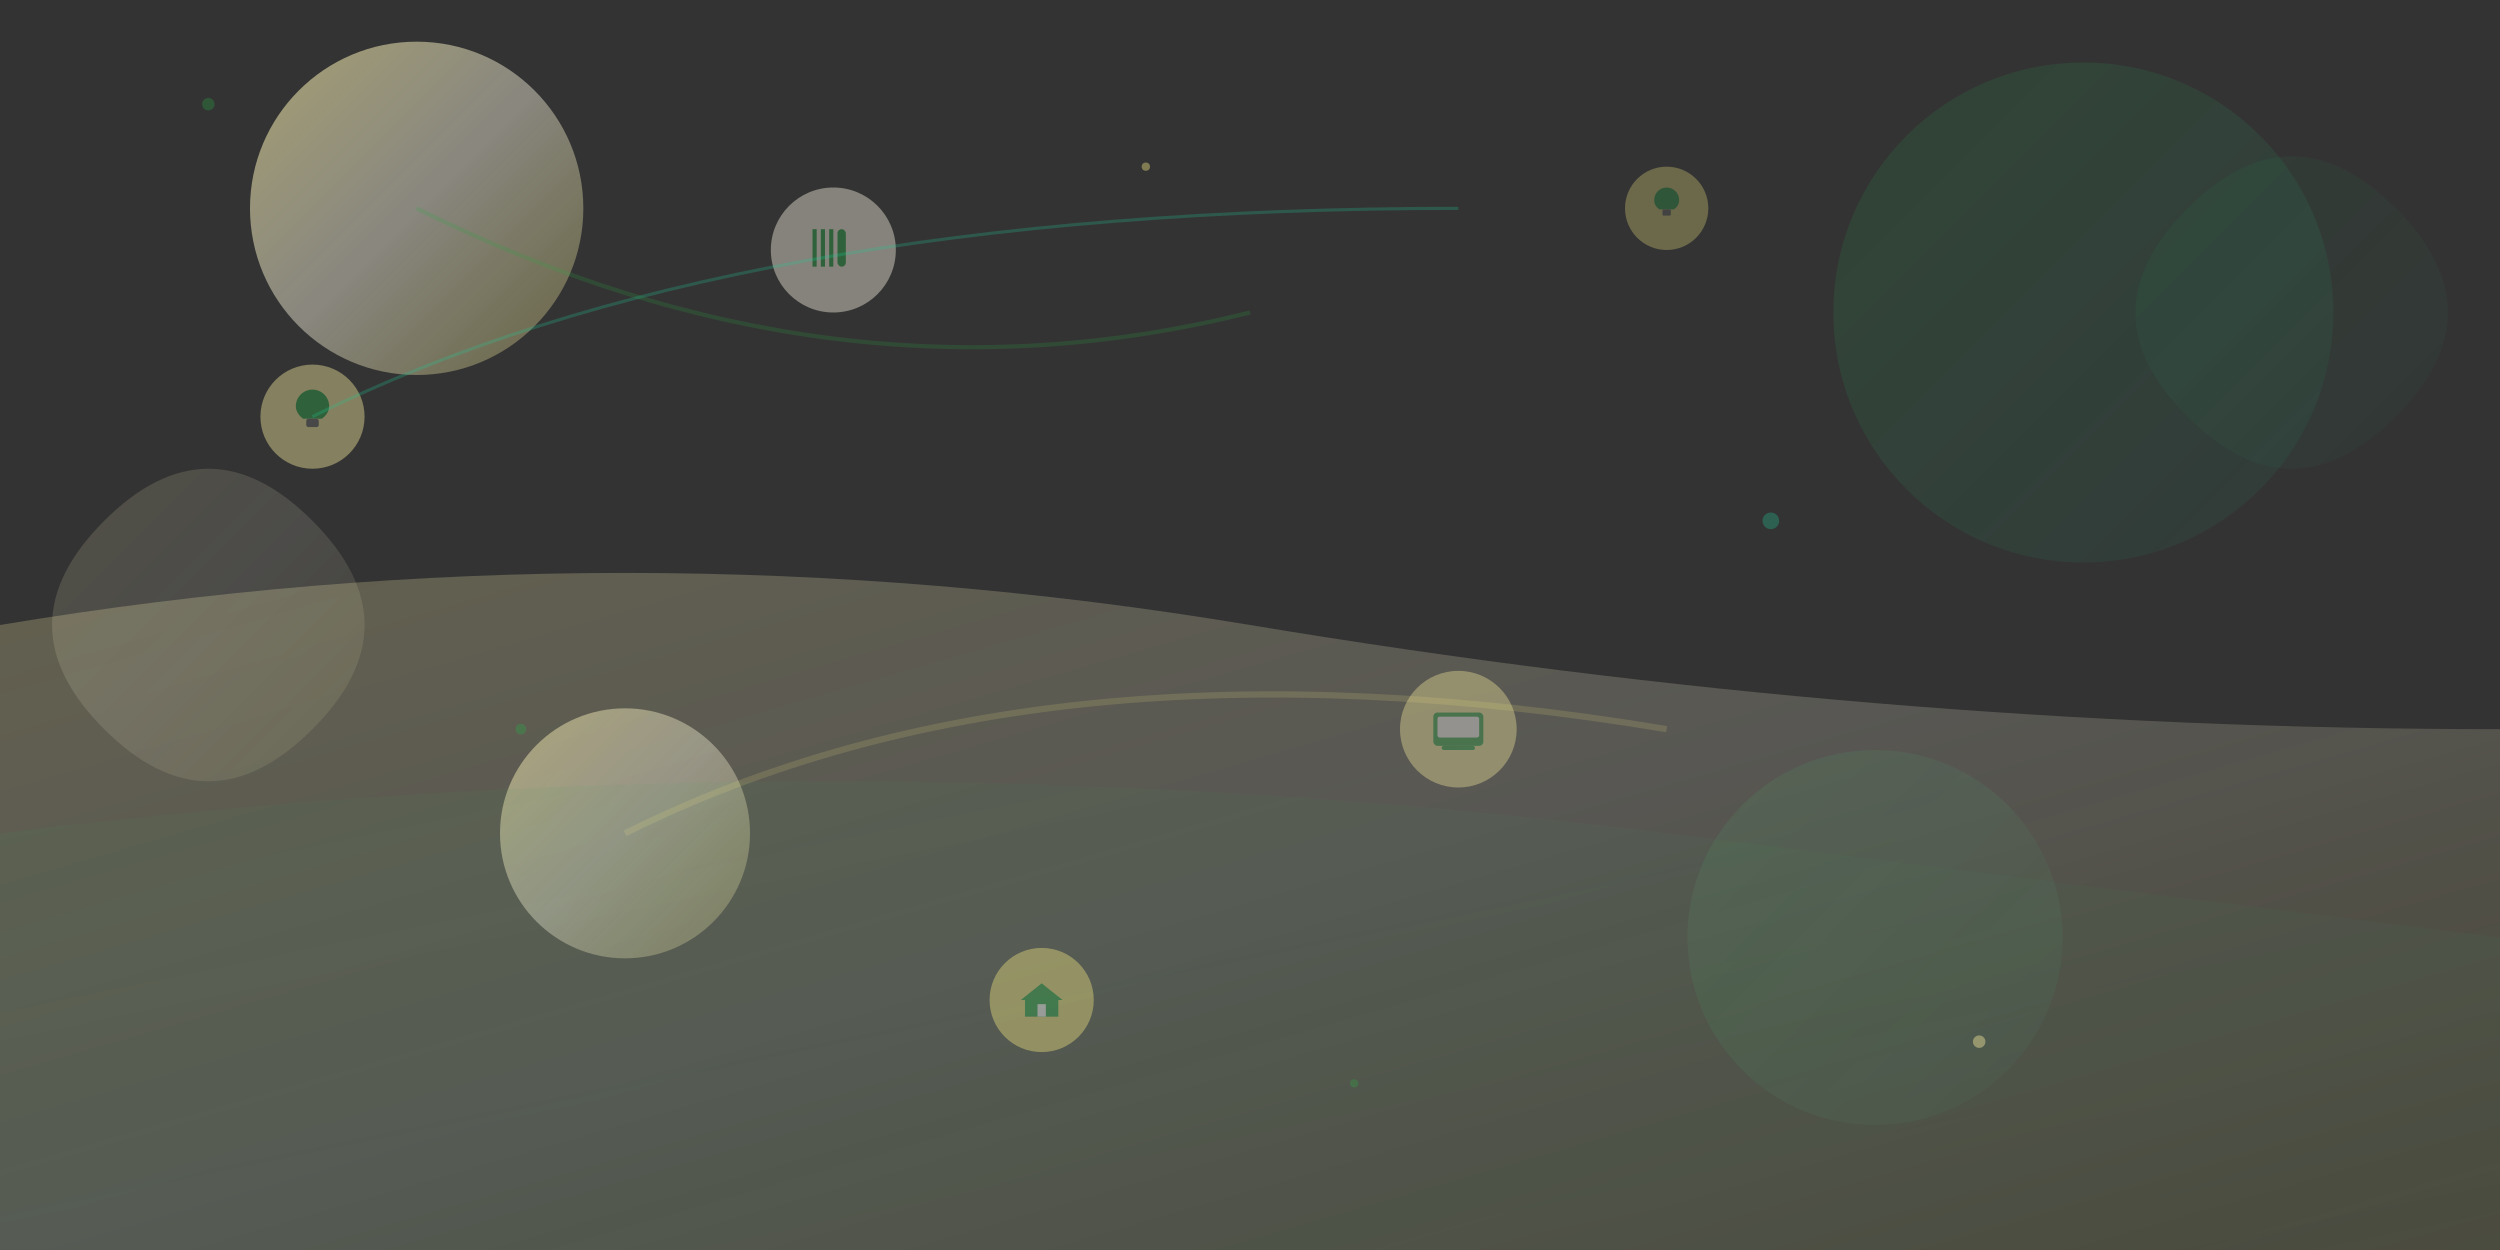 <svg width="1200" height="600" viewBox="0 0 1200 600" fill="none" xmlns="http://www.w3.org/2000/svg">
    <rect x="0" y="0" width="1200" height="600" fill="#333333" stroke="none"/>
    <!-- Abstract background patterns -->
    <defs>
        <linearGradient id="gradient1" x1="0%" y1="0%" x2="100%" y2="100%">
            <stop offset="0%" style="stop-color:#fff3a0;stop-opacity:0.8"/>
            <stop offset="50%" style="stop-color:#fffbe6;stop-opacity:0.6"/>
            <stop offset="100%" style="stop-color:#f2e680;stop-opacity:0.4"/>
        </linearGradient>
        <linearGradient id="gradient2" x1="0%" y1="0%" x2="100%" y2="100%">
            <stop offset="0%" style="stop-color:#28a745;stop-opacity:0.3"/>
            <stop offset="100%" style="stop-color:#20c997;stop-opacity:0.1"/>
        </linearGradient>
    </defs>
    
    <!-- Large geometric shapes -->
    <circle cx="200" cy="100" r="80" fill="url(#gradient1)" opacity="0.7"/>
    <circle cx="1000" cy="150" r="120" fill="url(#gradient2)" opacity="0.5"/>
    <circle cx="300" cy="400" r="60" fill="url(#gradient1)" opacity="0.6"/>
    <circle cx="900" cy="450" r="90" fill="url(#gradient2)" opacity="0.4"/>
    
    <!-- Organic wave shapes -->
    <path d="M0 300 Q300 250 600 300 T1200 350 V600 H0 Z" fill="url(#gradient1)" opacity="0.3"/>
    <path d="M0 400 Q400 350 800 400 T1200 450 V600 H0 Z" fill="url(#gradient2)" opacity="0.2"/>
    
    <!-- Floating elements representing lifehacks -->
    <!-- Light bulb icons -->
    <g transform="translate(150, 200)" opacity="0.4">
        <circle cx="0" cy="0" r="25" fill="#fff3a0"/>
        <path d="M-8 -5C-8 -9.4 -4.4 -13 0 -13S8 -9.4 8 -5C8 -2.5 6.5 -0.5 4.5 1H-4.5C-6.5 -0.5 -8 -2.5 -8 -5Z" fill="#28a745"/>
        <rect x="-3" y="1" width="6" height="4" rx="1" fill="#666"/>
    </g>
    
    <g transform="translate(800, 100)" opacity="0.3">
        <circle cx="0" cy="0" r="20" fill="#f2e680"/>
        <path d="M-6 -4C-6 -7.3 -3.3 -10 0 -10S6 -7.3 6 -4C6 -2 5 -0.5 3.5 0.5H-3.5C-5 -0.5 -6 -2 -6 -4Z" fill="#28a745"/>
        <rect x="-2" y="0.5" width="4" height="3" rx="0.5" fill="#666"/>
    </g>
    
    <!-- Kitchen utensils -->
    <g transform="translate(400, 120)" opacity="0.4">
        <circle cx="0" cy="0" r="30" fill="#fffbe6"/>
        <path d="M-10 -10 L-8 -10 L-8 8 L-10 8 Z" fill="#28a745"/>
        <path d="M-6 -10 L-4 -10 L-4 8 L-6 8 Z" fill="#28a745"/>
        <path d="M-2 -10 L0 -10 L0 8 L-2 8 Z" fill="#28a745"/>
        <rect x="2" y="-10" width="4" height="18" rx="2" fill="#28a745"/>
    </g>
    
    <!-- Computer/tech icons -->
    <g transform="translate(700, 350)" opacity="0.35">
        <circle cx="0" cy="0" r="28" fill="#fff3a0"/>
        <rect x="-12" y="-8" width="24" height="16" rx="2" fill="#28a745"/>
        <rect x="-10" y="-6" width="20" height="10" rx="1" fill="#ffffff"/>
        <rect x="-8" y="8" width="16" height="2" rx="1" fill="#28a745"/>
    </g>
    
    <!-- Home/house icons -->
    <g transform="translate(500, 480)" opacity="0.4">
        <circle cx="0" cy="0" r="25" fill="#f2e680"/>
        <path d="M-10 0 L0 -8 L10 0 L8 0 L8 8 L-8 8 L-8 0 Z" fill="#28a745"/>
        <rect x="-2" y="2" width="4" height="6" fill="#ffffff"/>
    </g>
    
    <!-- Abstract connecting lines -->
    <path d="M200 100 Q400 200 600 150" stroke="#28a745" stroke-width="2" fill="none" opacity="0.2"/>
    <path d="M300 400 Q500 300 800 350" stroke="#f2e680" stroke-width="3" fill="none" opacity="0.15"/>
    <path d="M150 200 Q350 100 700 100" stroke="#20c997" stroke-width="1.5" fill="none" opacity="0.25"/>
    
    <!-- Small decorative dots -->
    <circle cx="100" cy="50" r="3" fill="#28a745" opacity="0.3"/>
    <circle cx="550" cy="80" r="2" fill="#f2e680" opacity="0.4"/>
    <circle cx="850" cy="250" r="4" fill="#20c997" opacity="0.3"/>
    <circle cx="250" cy="350" r="2.5" fill="#28a745" opacity="0.35"/>
    <circle cx="950" cy="500" r="3" fill="#fff3a0" opacity="0.4"/>
    <circle cx="650" cy="520" r="2" fill="#28a745" opacity="0.3"/>
    
    <!-- Organic blob shapes -->
    <path d="M50 250 Q100 200 150 250 Q200 300 150 350 Q100 400 50 350 Q0 300 50 250 Z" fill="url(#gradient1)" opacity="0.2"/>
    <path d="M1050 100 Q1100 50 1150 100 Q1200 150 1150 200 Q1100 250 1050 200 Q1000 150 1050 100 Z" fill="url(#gradient2)" opacity="0.25"/>
</svg>
